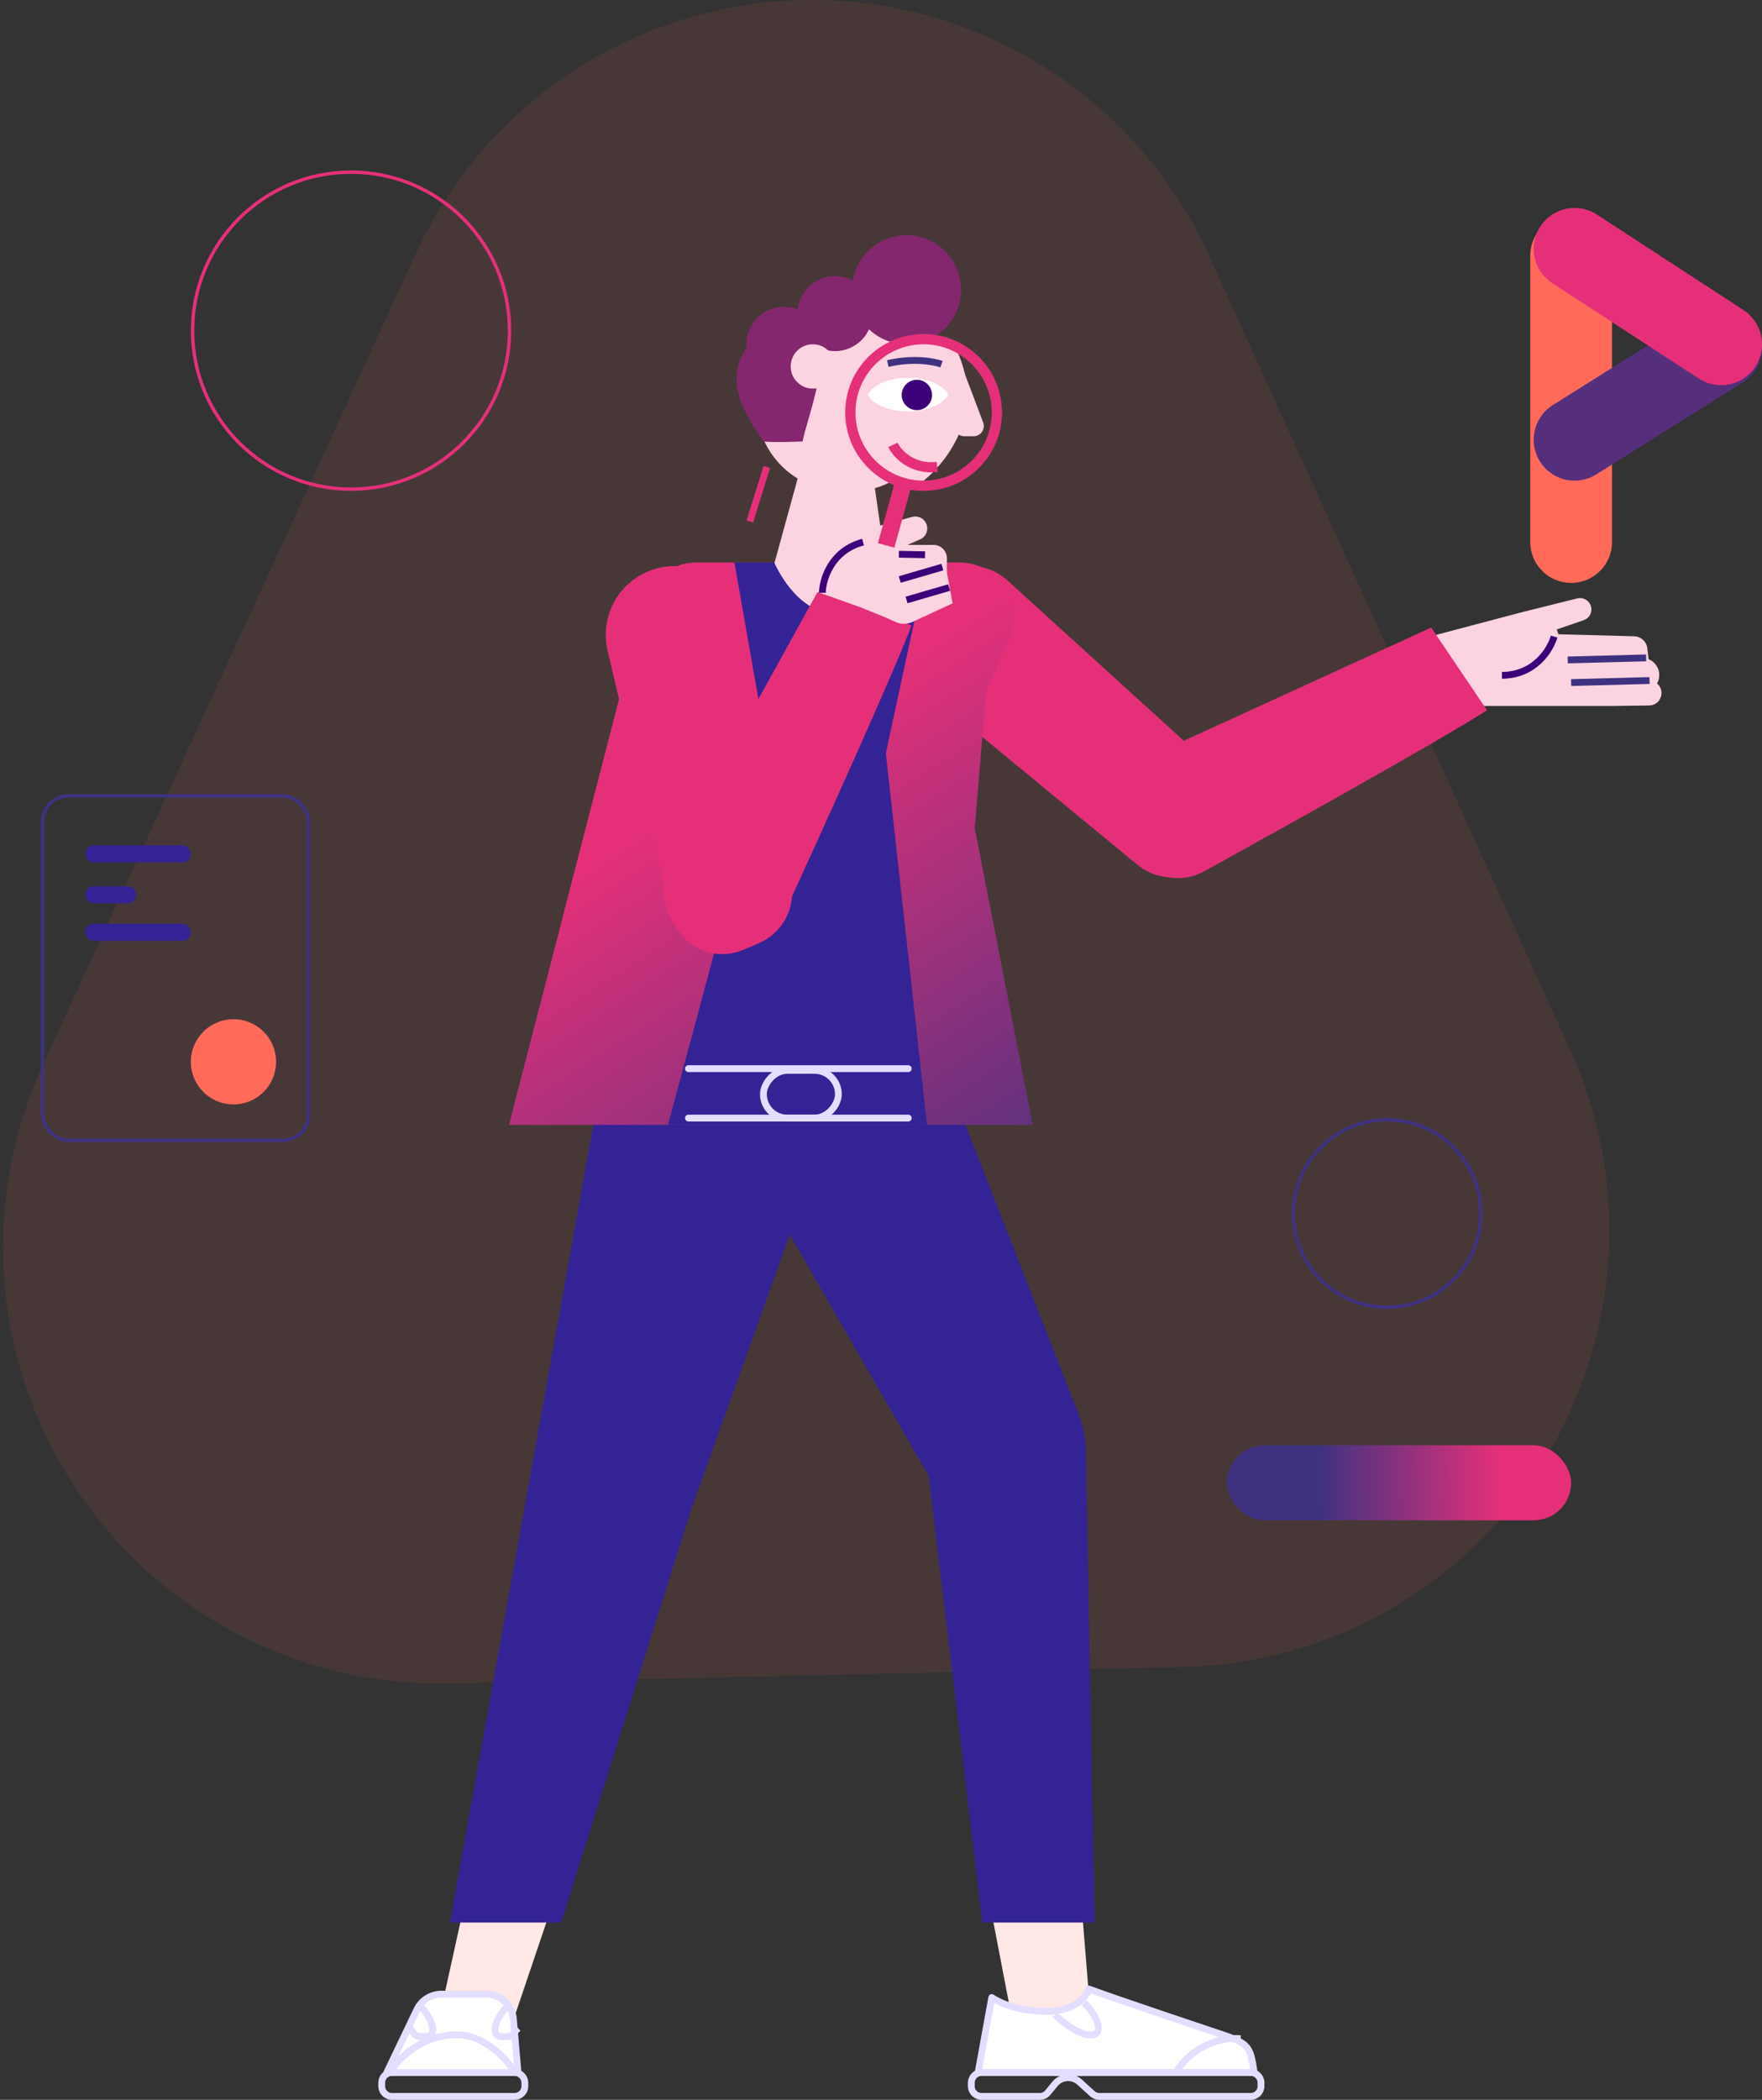 <?xml version="1.0" encoding="UTF-8"?> <svg xmlns="http://www.w3.org/2000/svg" width="517" height="616" viewBox="0 0 517 616" fill="none"><rect x="0" y="0" width="517" height="616" fill="#333333" stroke="none"/><path d="M296.881 592L289 551L316.847 552.732L320 591.423L296.881 592Z" fill="#FFE8E6"></path><path d="M151 591.5L163 556L136.5 557.5L129 591.5H151Z" fill="#FFE8E6"></path><path d="M357.5 596.5C351.311 594.455 324.311 585.357 319.5 583.5C319.5 583.5 317.5 590.053 307 590.053C296.5 590.053 291 586 291 586L287 608H368C366.802 600.37 366.747 599.555 357.5 596.5Z" fill="white" stroke="#E3DEFF" stroke-width="2" stroke-linecap="round" stroke-linejoin="round"></path><path d="M370 611C370 609.343 368.657 608 367 608H288C286.343 608 285 609.343 285 611V612C285 613.657 286.343 615 288 615H305.115C306.01 615 306.859 614.6 307.429 613.91L309.558 611.329C311.376 609.128 314.664 608.892 316.777 610.812L320.528 614.22C321.081 614.722 321.8 615 322.546 615H367C368.657 615 370 613.657 370 612V611Z" stroke="#E3DEFF" stroke-width="2"></path><path d="M154 611C154 609.343 152.657 608 151 608H115C113.343 608 112 609.343 112 611V612C112 613.657 113.343 615 115 615H151C152.657 615 154 613.657 154 612V611Z" stroke="#E3DEFF" stroke-width="2"></path><path d="M150.635 592.307L152 608H113.5L122.325 589.548C123.654 586.769 126.461 585 129.542 585H142.665C146.815 585 150.276 588.173 150.635 592.307Z" fill="white" stroke="#E3DEFF" stroke-width="2"></path><path d="M151 608C149.667 605.333 143.5 597.8 135.5 597C127.5 596.2 118.5 601 114.5 608" stroke="#E3DEFF" stroke-width="2"></path><path d="M364 598.078C356.762 597.357 348.619 601.686 345 608" stroke="#E3DEFF" stroke-width="2"></path><path d="M309.5 591C311.5 593 316.4 597 320 597C324.5 597 321.5 590.5 318 587.5" stroke="#E3DEFF" stroke-width="2"></path><path d="M152 595C150 597 151.1 597.5 147.5 597.5C143 597.5 146 591 149.5 588" stroke="#E3DEFF" stroke-width="2"></path><path d="M120.229 595C122.229 597 121.129 597.5 124.729 597.5C129.229 597.5 126.229 591 122.729 588" stroke="#E3DEFF" stroke-width="2"></path><path opacity="0.1" d="M238.243 128L128.896 365.876L344.205 361.041L238.243 128Z" stroke="#FF6A5B" stroke-width="256" stroke-linecap="round" stroke-linejoin="round"></path><path d="M333.852 253.779C314.883 238.215 286.131 214.466 272.576 203.264C267.916 199.412 265.851 193.281 267.199 187.388L269.223 178.538C271.952 166.605 286.524 162.032 295.582 170.265L356.924 226.021C362.732 231.3 363.854 240.013 359.572 246.59L357.272 250.124C352.093 258.078 341.19 259.8 333.852 253.779Z" fill="#E53079"></path><path d="M462.799 175.549L446.06 179.722L419.5 186.752L425.5 207.104L473 207.104L483.911 206.96C487.291 206.916 488.798 202.696 486.211 200.52L486.375 200.171C487.606 197.563 486.387 194.458 483.712 193.382L483.362 190.219C483.143 188.232 481.491 186.712 479.492 186.659L457.271 186.07L456.776 184.655L464.688 181.939C466.799 181.214 467.617 178.661 466.319 176.845C465.523 175.732 464.127 175.218 462.799 175.549Z" fill="#FBD3E1"></path><path d="M456 186.752C454.934 190.522 450.381 198.073 440.692 198.121" stroke="#3C0178" stroke-width="2"></path><path d="M460 193.6L483 193" stroke="#3E3280" stroke-width="2"></path><path d="M461 200.239L484 199.639" stroke="#3E3280" stroke-width="2"></path><path d="M436.319 208.363C422.111 217.455 376.765 242.666 353.329 255.609C345.461 259.954 335.599 256.925 331.469 248.942L328.997 244.163C324.798 236.046 328.239 226.067 336.549 222.263L419.935 184.095L436.319 208.363Z" fill="#E53079"></path><path d="M132 564H164.646L202.816 442.784L244 328L174.188 329.484L132 564Z" fill="#342394"></path><path d="M272.5 433L232.388 363.314L211.28 328H282.5L316.413 414.665C317.793 418.194 318.537 421.939 318.607 425.728L321.192 564H288.22L272.5 433Z" fill="#342394"></path><path d="M204.39 165H281.436C293 165 300.745 176.89 296.071 187.468L289.327 202.726L286.013 242.978L303 330H149.343L188.899 176.995C190.725 169.933 197.095 165 204.39 165Z" fill="url(#paint0_linear_714_916)"></path><path d="M260 166.038L254.5 128.126L238 126L227 166.038L247.036 205L260 166.038Z" fill="#FBD3E1"></path><rect width="54" height="50" rx="25" transform="matrix(-1 0 0 1 276 94)" fill="#FBD3E1"></rect><path d="M225 137L220 153" stroke="#E53079" stroke-width="2"></path><path d="M276.569 128H275.914C274.047 128 272.633 126.313 272.96 124.475L275 113L279.354 123.886C280.143 125.856 278.691 128 276.569 128Z" fill="#FBD3E1"></path><path fill-rule="evenodd" clip-rule="evenodd" d="M271.751 118.417C270.557 116.171 266.842 114.533 262.443 114.533C258.044 114.533 254.329 116.171 253.135 118.417C254.329 120.663 258.044 122.301 262.443 122.301C266.842 122.301 270.557 120.663 271.751 118.417Z" fill="white"></path><circle cx="3.5" cy="3.5" r="3.5" transform="matrix(-1 0 0 1 268 115)" fill="#3C0178"></circle><path d="M255 130C255.632 131 258.316 133 264 133" stroke="#E53079" stroke-width="2"></path><path d="M225.326 220.967L215.487 165H227.179C227.179 165 233.415 179.964 245.108 179.964C256.8 179.964 259.918 165 259.918 165H272L259.918 220.967L272 330H196L225.326 220.967Z" fill="#342394"></path><path d="M270.181 111.392C268.473 110.772 263.604 109.875 257.792 111.25" stroke="#3E3280" stroke-width="2"></path><circle cx="47" cy="47" r="46.5" transform="matrix(-1 0 0 1 150 50)" stroke="#E53079"></circle><circle cx="28" cy="28" r="27.5" transform="matrix(-1 0 0 1 435 328)" stroke="#3E3280"></circle><path d="M266.5 313.5H202" stroke="#E3DEFF" stroke-width="2" stroke-linecap="round" stroke-linejoin="round"></path><path d="M266.5 328H202" stroke="#E3DEFF" stroke-width="2" stroke-linecap="round" stroke-linejoin="round"></path><circle cx="266" cy="85" r="16" fill="#84276E"></circle><circle cx="245" cy="92" r="11" fill="#84276E"></circle><circle cx="230" cy="101" r="11" fill="#84276E"></circle><rect x="-1" y="1" width="22" height="14" rx="7" transform="matrix(-1 0 0 1 245 313)" stroke="#E3DEFF" stroke-width="2"></rect><path d="M240.328 99.57C242.728 108.37 236.5 123.833 235.5 129.5C235.5 129.5 227.2 129.9 224 129.5C220 123.5 214.952 116 216.328 108.57C218.828 95.07 237.328 88.57 240.328 99.57Z" fill="#84276E"></path><circle cx="238.5" cy="107.5" r="6.5" fill="#FBD3E1"></circle><path d="M197.068 268.47C191.206 245.777 182.976 210.937 178.266 190.777C176.095 181.482 180.762 171.984 189.418 167.961C201.374 162.404 215.363 169.601 217.794 182.559L232.133 259.011C233.518 266.398 229.577 273.752 222.659 276.689L218.091 278.628C209.354 282.336 199.442 277.66 197.068 268.47Z" fill="#E53079"></path><mask id="mask0_714_916" style="mask-type:alpha" maskUnits="userSpaceOnUse" x="250" y="99" width="44" height="44"><circle cx="22" cy="22" r="22" transform="matrix(-1 0 0 1 294 99)" fill="white"></circle></mask><g mask="url(#mask0_714_916)"><rect width="68.823" height="63.529" rx="31.765" transform="matrix(-1 0 0 1 283.824 84.741)" fill="#FBD3E1"></rect><path d="M262 130.5C263.167 133 267.4 137.8 275 137" stroke="#E53079" stroke-width="3"></path><path d="M285.66 127.976H282.957C281.102 127.976 279.692 126.31 279.999 124.48L282.67 108.565L288.467 123.917C289.208 125.879 287.758 127.976 285.66 127.976Z" fill="#FBD3E1"></path><path fill-rule="evenodd" clip-rule="evenodd" d="M278.243 115.764C276.726 112.909 272.002 110.827 266.411 110.827C260.819 110.827 256.096 112.909 254.578 115.764C256.096 118.62 260.819 120.702 266.411 120.702C272.002 120.702 276.726 118.62 278.243 115.764Z" fill="white"></path><circle cx="4.449" cy="4.449" r="4.449" transform="matrix(-1 0 0 1 273.475 111.421)" fill="#3C0178"></circle><path d="M276.248 106.835C274.076 106.047 267.887 104.907 260.498 106.655" stroke="#3E3280" stroke-width="2"></path></g><path d="M267.476 183.447C261.652 198.697 241.353 243.429 229.946 268.359C225.6 277.856 214.287 281.848 204.913 277.242C195.38 272.558 191.7 260.855 196.837 251.559L239.874 173.675L267.476 183.447Z" fill="#E53079"></path><circle cx="23" cy="23" r="21.5" transform="matrix(-1 0 0 1 294 98)" stroke="#E53079" stroke-width="3"></circle><path d="M267.648 151.639L255.563 154.925L244.5 163.5L241 173.5L259.5 181L262.787 182.469C264.37 183.177 266.182 183.165 267.756 182.437L279.5 177L278.5 171.5L277.976 168.74C277.882 168.248 277.835 167.748 277.835 167.247L277.835 166.362L277.835 163.772C277.835 161.61 276.082 159.857 273.92 159.857L266.279 159.857L269.981 158.224C272.013 157.327 272.708 154.79 271.417 152.983C270.565 151.791 269.061 151.255 267.648 151.639Z" fill="#FBD3E1"></path><path d="M241.293 173.898C241.372 169.981 243.87 161.525 253.232 159.03" stroke="#3C0178" stroke-width="2"></path><path d="M264 170L276.5 166.362" stroke="#3C0178" stroke-width="2"></path><path d="M263.742 162.594L271.419 162.742" stroke="#3C0178" stroke-width="2"></path><path d="M266 176L278.5 172.362" stroke="#3C0178" stroke-width="2"></path><path d="M265 142L260 160" stroke="#E53079" stroke-width="5"></path><path d="M461 159V75" stroke="#FF6A5B" stroke-width="24" stroke-linecap="round" stroke-linejoin="round"></path><path d="M505 102L462 129" stroke="#552F7B" stroke-width="24" stroke-linecap="round" stroke-linejoin="round"></path><path d="M505 101L462 73" stroke="#E53079" stroke-width="24" stroke-linecap="round" stroke-linejoin="round"></path><rect x="360" y="424" width="101" height="22" rx="11" fill="url(#paint1_linear_714_916)"></rect><rect x="12.5" y="233.5" width="78" height="101" rx="7.5" stroke="#3E3280"></rect><rect x="25" y="248" width="31" height="5" rx="2.5" fill="#342394"></rect><rect x="25" y="271" width="31" height="5" rx="2.5" fill="#342394"></rect><rect x="25" y="260" width="15" height="5" rx="2.5" fill="#342394"></rect><circle cx="68.5" cy="311.5" r="12.5" fill="#FF6A5B"></circle><defs><linearGradient id="paint0_linear_714_916" x1="268" y1="398" x2="173.25" y2="252.947" gradientUnits="userSpaceOnUse"><stop stop-color="#3E3280"></stop><stop offset="1" stop-color="#E53079"></stop></linearGradient><linearGradient id="paint1_linear_714_916" x1="386.452" y1="435.749" x2="440.285" y2="435.083" gradientUnits="userSpaceOnUse"><stop stop-color="#3E3280"></stop><stop offset="1" stop-color="#E53079"></stop></linearGradient></defs></svg> 
